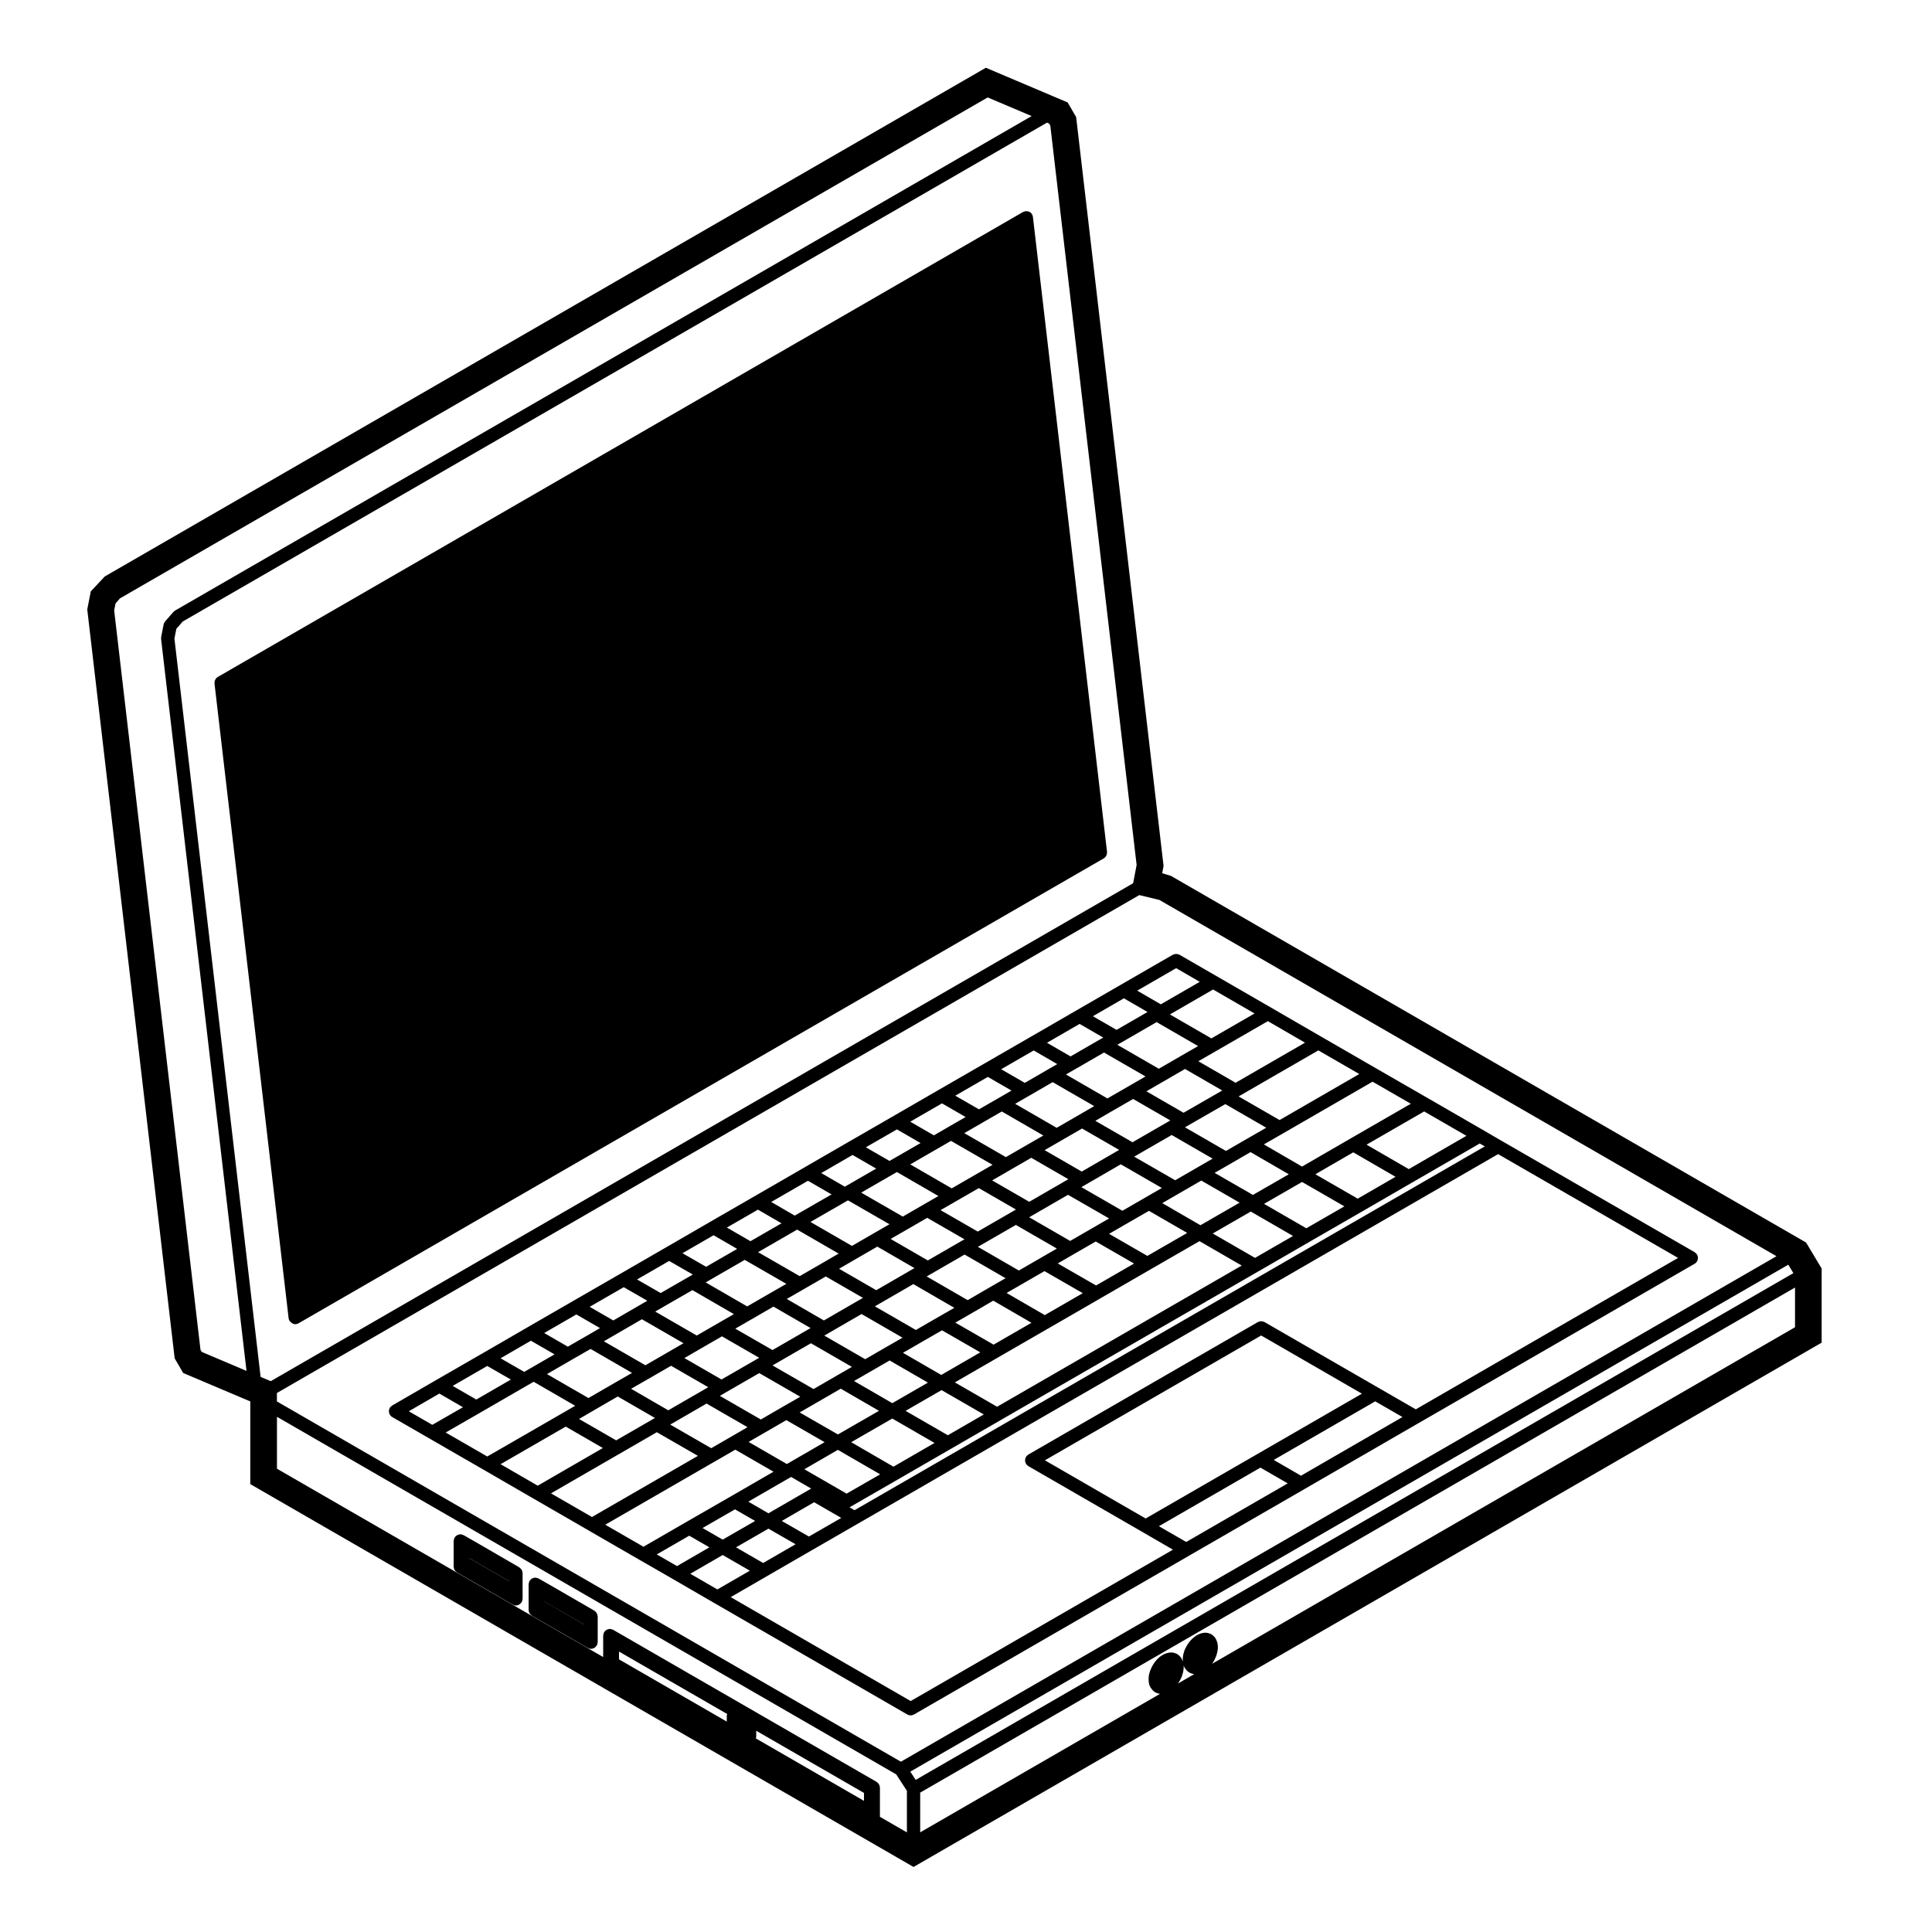 <?xml version="1.0" encoding="UTF-8"?>
<!-- The Best Svg Icon site in the world: iconSvg.co, Visit us! https://iconsvg.co -->
<svg fill="#000000" width="800px" height="800px" version="1.1" viewBox="144 144 512 512" xmlns="http://www.w3.org/2000/svg">
 <g>
  <path d="m429.22 411.79c-0.004 0-0.004 0 0 0l-12.16 7.031-12.152 7.008-12.156 7.008-11.93 6.898-11.766 6.781h-0.004l-11.82 6.836-13.254 7.656-11.758 6.781-11.77 6.812-12.043 6.957-12.555 7.227-12.047 6.957v0.004h-0.004l-11.566 6.695-12.691 7.309v0.004h-0.004l-11.621 6.727c-0.035 0.02-0.051 0.051-0.082 0.07-0.102 0.07-0.176 0.145-0.262 0.23s-0.168 0.16-0.23 0.262c-0.02 0.031-0.055 0.051-0.074 0.086-0.039 0.07-0.047 0.141-0.074 0.215-0.047 0.105-0.086 0.211-0.105 0.328s-0.023 0.227-0.023 0.332c0.004 0.117 0.004 0.223 0.023 0.332 0.023 0.117 0.07 0.227 0.117 0.336 0.031 0.07 0.031 0.141 0.07 0.211 0.016 0.023 0.047 0.035 0.059 0.059 0.145 0.227 0.332 0.438 0.586 0.578l0.012 0.012h0.004l9.754 5.617 0.012 0.012 14.535 8.379 13.367 7.738h0.004l14.379 8.305 0.012 0.012 13.637 7.871 8.891 5.117 0.02 0.012 10.672 6.184h0.004l0.012 0.012h0.004l51.207 29.57s0.004 0 0.004 0.004c0.266 0.152 0.562 0.23 0.875 0.23s0.609-0.082 0.875-0.23c0-0.004 0.004-0.004 0.004-0.004l73.012-42.145h0.004l0.012-0.012 30.406-17.551h0.004l0.012-0.012 30.406-17.578c0.004 0 0.004-0.004 0.004-0.004h0.012l73.016-42.152h0.004l0.012-0.012c0.258-0.145 0.441-0.352 0.59-0.59 0.016-0.02 0.039-0.031 0.055-0.055 0.035-0.066 0.039-0.133 0.066-0.191 0.055-0.117 0.102-0.238 0.121-0.363 0.02-0.105 0.023-0.215 0.02-0.324 0.004-0.109 0-0.215-0.02-0.328-0.023-0.121-0.07-0.242-0.121-0.359-0.023-0.066-0.031-0.125-0.066-0.191-0.016-0.031-0.047-0.047-0.066-0.074-0.07-0.105-0.16-0.195-0.258-0.289-0.074-0.082-0.145-0.152-0.238-0.211-0.035-0.023-0.055-0.055-0.09-0.074l-51.223-29.547c-0.004-0.004-0.004-0.004-0.012-0.004l-4.832-2.816c-0.004-0.004-0.004-0.004-0.012-0.004l-14.723-8.504-13.672-7.871-14.379-8.305-13.367-7.738h-0.004v-0.004l-14.52-8.387-9.793-5.652c-0.07-0.039-0.145-0.047-0.223-0.074-0.105-0.047-0.211-0.086-0.324-0.105-0.109-0.02-0.223-0.023-0.332-0.023s-0.223 0-0.332 0.023c-0.109 0.023-0.215 0.066-0.324 0.105-0.074 0.031-0.152 0.035-0.223 0.074l-13.844 7.992zm0.883 3.559 6.266 3.617-0.676 0.387-7.984 4.609-6.242-3.617zm70.172 48.344-10.09 5.812-11.199-6.469 10.07-5.805zm-7.688-8.504 10.039-5.812 11.199 6.488-10.016 5.793zm-153.73 40.918 4.039-2.332c0.004 0 0.004 0 0.012-0.004l6.062-3.508 9.84 5.691-0.781 0.449h-0.004l-9.305 5.375zm6.332 7.715-0.871 0.504-9.109 5.254-9.844-5.68 4.168-2.414 5.789-3.344zm92.734-36.922-4.418 2.551-5.906 3.406-10.863-6.273 0.91-0.523 9.387-5.426zm-7.352-8.301 0.957-0.551h0.004l0.004-0.004s0-0.004 0.004-0.004h0.004l9.477-5.488 10.883 6.273-4.309 2.492-6.152 3.547zm-54.719 31.594 1.246-0.727c0.004-0.004 0.004-0.004 0.012-0.004l8.926-5.164 10.871 6.289-4.156 2.387c-0.004 0.004-0.004 0.004-0.012 0.004l-6.031 3.481zm7.324 8.309-4.301 2.469-5.594 3.234-10.844-6.262 0.766-0.434c0-0.004 0-0.004 0.004-0.012h0.004 0.004l9.109-5.266zm6.402-16.23 1.184-0.68c0.004 0 0.004 0 0.004-0.004l8.863-5.117 10.852 6.266-4.137 2.387h-0.004l-5.898 3.43zm13.57-7.844 0.836-0.484 0.016-0.012 9.219-5.316 10.855 6.266-4.168 2.414-5.898 3.402zm23.008-17.367-9.395 5.43-9.836-5.672 4.516-2.606 0.012-0.012 5.844-3.375 9.828 5.672zm-12.918 7.477-0.906 0.523-9.219 5.316-9.859-5.68 3.848-2.211 6.293-3.629zm-13.648 7.883-0.848 0.492-8.855 5.117-9.863-5.699 4.09-2.352v-0.004h0.012l5.594-3.238zm-13.246 7.637-1.184 0.676c-0.004 0.004-0.012 0.012-0.016 0.016l-8.934 5.168-9.848-5.684 4.293-2.492 5.84-3.375zm-13.656 7.894-1.246 0.719-9.105 5.262-9.84-5.699 4.293-2.465 0.012-0.012 6.039-3.481zm-23.105 17.402c0.004 0 0.004-0.008 0 0l0.016-0.004 9.305-5.375 10.855 6.266-3.836 2.215c-0.004 0-0.004 0-0.012 0.004l-6.312 3.656-10.879-6.266zm10.887 10.332c0.008 0 0.008-0.004 0 0l0.016-0.004c0.004-0.004 0.004-0.012 0.012-0.012l6.309-3.652 10.133 5.863-10.883 6.266-10.141-5.84zm9.859-5.703 3.82-2.207c0.004 0 0.004 0 0.004-0.004h0.012l5.594-3.234 10.152 5.871-9.445 5.445zm12.961-7.477 4.297-2.469 0.012-0.012 6.039-3.481 10.152 5.844-10.352 5.984zm13.879-7.996 4.152-2.387c0.004 0 0.004-0.004 0.004-0.004l5.898-3.43 10.125 5.863-10.039 5.793zm13.582-7.859 4.125-2.379c0.004 0 0.004 0 0.004-0.004h0.012l5.898-3.406 10.152 5.844-10.066 5.809zm13.566-7.824 4.144-2.402h0.004l0.012-0.012 5.906-3.406 10.152 5.844-10.066 5.812zm13.594-7.848 4.402-2.543c0.004 0 0.004-0.004 0.004-0.004h0.012l6.156-3.547 10.137 5.856-10.559 6.086zm14.098-8.137 4.309-2.492 6.035-3.488 10.16 5.856-10.383 5.981zm9.465-9.547-6.039 3.488-10.867-6.262 0.422-0.242c0.004 0 0.004-0.004 0.004-0.004h0.004 0.004l9.508-5.488 10.852 6.262zm-7.848-12.066-9.5 5.481-9.848-5.68 4.09-2.383 5.926-3.41 9.848 5.688zm-13.039 7.512-0.434 0.246h-0.004c0 0.004-0.004 0.004-0.004 0.004l-9.477 5.488-9.836-5.68 4.066-2.344h0.004l0.012-0.012 5.844-3.375zm-10.715-9.23-5.84 3.375-11.004-6.359 3.422-1.98c0.004 0 0.012 0 0.012-0.004l0.004-0.004h0.012l6.484-3.762 11.008 6.352zm-9.371 5.41-4.086 2.352-5.844 3.375-11.023-6.352 4.746-2.742 0.012-0.012 5.188-2.984zm-13.465 7.766-4.523 2.609-6.293 3.633-10.992-6.352 7.148-4.125h0.004l3.641-2.109zm-14.348 8.277-3.848 2.211-5.594 3.234-11.02-6.352 8.379-4.832 1.09-0.621zm-12.973 7.477-4.102 2.363-5.844 3.375-10.988-6.348 9.945-5.727zm-13.465 7.777-4.293 2.492-6.035 3.481-11.02-6.352 10.352-5.981zm-13.863 8.016-4.297 2.469c-0.004 0-0.004 0-0.012 0.004l-6.066 3.508-11.004-6.359 0.996-0.578 9.355-5.394zm-13.898 8.02-4.047 2.332-5.793 3.344-11.012-6.352 2.316-1.336 0.012-0.012 7.531-4.332zm-13.359 7.715-4.168 2.414-5.93 3.426-11.004-6.352 3.391-1.965 6.688-3.879zm-13.633 7.867-4.66 2.672s0 0.004-0.004 0.004h-0.004l-6.879 3.988-11-6.352 6.402-3.699h0.004l0.012-0.012 5.144-2.953zm-10.668 10.234 6.879-3.988 9.863 5.699-0.379 0.215h-0.004l-9.898 5.715-9.844-5.672zm10.418-6.027 4.648-2.664 0.004-0.004h0.004 0.004l5.934-3.43 9.848 5.68-1.34 0.777-9.246 5.344zm10.734 9.273c0.004 0 0.004-0.008 0 0l0.012-0.004h0.004l9.25-5.352 10.855 6.262-4.117 2.387-5.508 3.18-10.867-6.262zm12.781-7.398 1.34-0.777 9.105-5.254 10.871 6.262-4.574 2.629v0.004h-0.004l-5.871 3.402zm11.746 9.832 5.875-3.402 10.148 5.844-9.758 5.644h-0.012l-0.246 0.141-10.125-5.848zm6.879 11.801 0.012-0.004 0.246-0.141 5.352 3.094c-0.047 0.02-0.09 0.02-0.133 0.047l-11.219 6.492-5.34-3.082zm-9.27 11.52-8.602 4.949-5.336-3.078 8.602-4.949zm3.527 2.039 7.188 4.133-8.594 4.969-7.188-4.152zm3.535-2.039 8.57-4.961 7.195 4.152-8.574 4.938zm5.984-13.703 8.883-5.141 11.203 6.488-8.891 5.117zm12.41-7.172 10.887-6.266 11.199 6.465-10.887 6.293zm14.414-8.305 9.539-5.496 11.191 6.453-9.531 5.508zm13.059-7.539 11.129-6.43h0.004l0.012-0.012 13.547-7.82h0.004l0.012-0.004 13.578-7.844h0.004l0.012-0.012 13.578-7.844h0.004l0.012-0.012 12.934-7.453 11.195 6.465-64.832 37.418zm68.34-39.465 10.082-5.809 11.195 6.465-10.066 5.812zm10.652-10.219-10.152-5.844 3.871-2.231h0.004l0.012-0.012c0.004 0 0.004 0 0.012-0.004l5.629-3.254 10.133 5.875zm-1.5-14.918c-0.008 0-0.008 0.004 0 0l-5.648 3.266-10.863-6.266 0.52-0.301 10.176-5.848 10.848 6.262zm-6.703-12.711-10.184 5.856-9.84-5.684 4.144-2.402c0.004 0 0.004 0 0.004-0.004h0.012v-0.004h0.004l6.066-3.512 9.871 5.703zm-10.664-9.324c-0.008 0.008-0.008 0.008 0 0l-6.07 3.516-10.992-6.348 0.66-0.383c0.004 0 0.004 0 0.004-0.004h0.012l9.73-5.621 10.992 6.348zm-9.598 5.559-4.168 2.41-5.93 3.414-10.992-6.348 2.09-1.203h0.004l0.012-0.004 7.984-4.609zm-29.629-6.887 6.238 3.613-2.109 1.211v0.004h-0.004l-6.484 3.762-6.266-3.617zm-12.156 7.008 6.273 3.621-3.43 1.988h-0.004l-5.195 2.984-6.273-3.617zm-12.16 7.012 6.266 3.617-4.758 2.746v0.004h-0.004l-3.641 2.109-6.266-3.621zm-11.93 6.894 6.266 3.621-7.148 4.121-1.09 0.621-6.266-3.621zm-11.762 6.773 6.262 3.621-8.312 4.793-6.242-3.613zm-11.816 6.844 6.258 3.621-9.766 5.613-6.231-3.617zm-13.258 7.652 6.242 3.621-8.219 4.742-6.258-3.617zm-11.762 6.785 6.258 3.617-8.23 4.742-6.262-3.598zm-11.77 6.809 6.266 3.602-0.988 0.574-7.527 4.332-6.258-3.598zm-12.039 6.957 6.254 3.594-2.324 1.34v0.004h-0.004l-6.688 3.879-6.262-3.617zm-12.555 7.223 6.273 3.621-3.391 1.965-5.141 2.953-6.262-3.617zm-12.047 6.961 6.266 3.617-6.414 3.707-1.629 0.934-6.262-3.602zm-11.566 6.695 6.262 3.598-9.16 5.301-6.266-3.617zm-20.789 12.004 8.09-4.691 6.262 3.617-8.117 4.664zm9.773 5.629 8.984-5.164h0.004l0.012-0.012c0.004 0 0.004 0 0.012-0.004l12.66-7.324c0.004 0 0.012 0 0.016-0.004l1.629-0.934 11.004 6.359-3.387 1.961-19.91 11.48zm14.547 8.395 17.27-9.961 9.84 5.68-17.27 9.977zm13.359 7.731 18.148-10.484v-0.004h0.012l9.898-5.715 10.879 6.266-28.074 16.203zm14.387 8.309 28.938-16.703c0.004 0 0.004 0 0.004-0.004h0.012l5.512-3.184 10.125 5.844-11.09 6.41-12.133 6.977-11.246 6.5zm13.648 7.871 8.602-4.961 5.344 3.082-8.578 4.969zm8.887 5.129 8.578-4.973 7.199 4.156-8.605 4.969zm131.42-8.426-7.231-4.18 26.902-15.527 7.227 4.18zm-10.75-6.223-26.695-15.418 57.312-33.082 26.703 15.418-27.773 16.035zm41.172-11.34-7.227-4.18 26.898-15.527 7.219 4.16zm99.926-57.715-69.508 40.129-9.863-5.688-30.23-17.445c-0.07-0.039-0.141-0.047-0.215-0.074-0.105-0.047-0.211-0.09-0.328-0.109-0.109-0.02-0.223-0.02-0.332-0.02s-0.223 0-0.332 0.02c-0.117 0.023-0.223 0.07-0.328 0.109-0.074 0.031-0.145 0.035-0.215 0.074l-60.84 35.121c-0.035 0.02-0.055 0.051-0.086 0.07-0.098 0.066-0.168 0.137-0.246 0.215-0.098 0.098-0.18 0.176-0.25 0.289-0.02 0.031-0.051 0.047-0.066 0.074-0.035 0.066-0.039 0.125-0.066 0.191-0.055 0.117-0.102 0.238-0.121 0.359-0.02 0.109-0.023 0.215-0.02 0.328-0.004 0.105 0 0.215 0.02 0.324 0.023 0.125 0.07 0.246 0.121 0.363 0.023 0.059 0.031 0.125 0.066 0.191 0.016 0.023 0.039 0.035 0.055 0.055 0.145 0.238 0.332 0.441 0.59 0.59l0.012 0.012h0.004l30.203 17.441 8.113 4.699-69.504 40.117-47.695-27.543 9.48-5.481 12.117-7.004v-0.004h0.012l12.086-6.973c0.004 0 0.004 0 0.004-0.004h0.012l169.66-97.934zm-51.219-29.551-167.02 96.41-1.367-0.781c0.039-0.02 0.09-0.02 0.121-0.039h0.012l12.398-7.144h0.004l0.012-0.012 14.398-8.316v-0.004h0.012l13.047-7.535 0.012-0.012 68.348-39.441v-0.004h0.012l13.586-7.856 13.609-7.848c0.004 0 0.004-0.004 0.004-0.004h0.012l13.512-7.824c0.012 0 0.016 0 0.02-0.004 0-0.004 0.004 0 0.004-0.004l17.922-10.352zm-4.871-2.809-15.27 8.828-11.195-6.484 15.27-8.801zm-14.727-8.5-16.141 9.305v0.004h-0.004l-12.688 7.344-10.121-5.875 5.023-2.883h0.004l0.004-0.004v-0.004h0.004l23.773-13.73zm-13.664-7.875-21.125 12.203-10.852-6.266 0.086-0.051 21.043-12.152zm-14.379-8.309-18.398 10.625-9.871-5.703 4.316-2.488v-0.004h0.012l14.098-8.133zm-13.371-7.738-11.445 6.606-10.992-6.348 11.445-6.609zm-20.785-12.004 6.266 3.617-10.324 5.961-6.262-3.621zm-7.586 11.613-8.207 4.738-6.266-3.617 8.211-4.746z"/>
  <path d="m437.32 369.28-19.582-167.77s0-0.004-0.004-0.012c0-0.016-0.012-0.023-0.012-0.039-0.105-0.727-0.562-1.273-1.273-1.441-0.152-0.039-0.312-0.035-0.469-0.035-0.07 0-0.125-0.023-0.203-0.016h-0.004c-0.133 0.016-0.258 0.082-0.383 0.125-0.098 0.035-0.195 0.047-0.281 0.098h-0.004l-213.37 123.2h-0.012l-0.004 0.004c-0.039 0.02-0.059 0.059-0.098 0.086-0.156 0.105-0.309 0.215-0.418 0.367-0.07 0.09-0.105 0.195-0.152 0.297-0.055 0.105-0.117 0.195-0.152 0.309-0.039 0.145-0.035 0.297-0.035 0.449 0 0.082-0.031 0.152-0.02 0.227l19.594 167.79v0.004l0.055 0.449 0.004 0.004c0.023 0.227 0.102 0.453 0.223 0.664 0.066 0.117 0.18 0.172 0.266 0.266 0.082 0.09 0.137 0.156 0.23 0.227 0.309 0.23 0.648 0.395 1.027 0.395 0.07 0 0.137-0.012 0.211-0.016 0.246-0.031 0.473-0.105 0.672-0.227l213.37-123.2c0.207-0.117 0.383-0.277 0.523-0.457 0.055-0.07 0.074-0.152 0.109-0.223 0.074-0.125 0.152-0.242 0.188-0.383 0.035-0.121 0.023-0.246 0.031-0.371 0.004-0.102 0.039-0.195 0.023-0.301l-0.047-0.457v0z"/>
  <path d="m302.27 571.8c-0.039-0.102-0.09-0.188-0.137-0.289-0.059-0.102-0.117-0.195-0.195-0.289-0.082-0.09-0.168-0.156-0.262-0.238-0.066-0.039-0.105-0.105-0.168-0.141l-11.82-6.836c-0.004-0.004-0.004-0.004-0.012-0.004l-2.957-1.691c-0.035-0.02-0.07-0.016-0.105-0.031-0.102-0.051-0.207-0.082-0.312-0.105-0.117-0.031-0.23-0.066-0.352-0.07-0.035 0-0.066-0.02-0.105-0.02-0.082 0-0.145 0.031-0.227 0.039-0.109 0.02-0.227 0.035-0.332 0.07-0.117 0.039-0.215 0.102-0.324 0.16-0.09 0.055-0.172 0.105-0.25 0.172-0.102 0.086-0.176 0.18-0.258 0.289-0.039 0.059-0.105 0.102-0.137 0.156-0.016 0.031-0.016 0.07-0.031 0.102-0.055 0.105-0.082 0.215-0.109 0.328-0.031 0.117-0.066 0.23-0.07 0.348 0 0.039-0.02 0.066-0.02 0.102v6.812c0 0.031 0.016 0.059 0.02 0.09 0.004 0.086 0.016 0.156 0.031 0.238 0.016 0.09 0.039 0.168 0.07 0.246 0.02 0.07 0.047 0.137 0.082 0.195 0.016 0.035 0.012 0.07 0.031 0.102 0.016 0.031 0.051 0.039 0.066 0.07 0.051 0.074 0.102 0.141 0.156 0.211 0.082 0.098 0.172 0.16 0.273 0.238 0.059 0.047 0.102 0.105 0.16 0.141v0.004c0.004 0 0.004 0 0.004 0.004l14.773 8.52c0.023 0.02 0.059 0.012 0.086 0.023 0.242 0.121 0.508 0.211 0.797 0.211 0.289 0 0.551-0.086 0.785-0.207 0.07-0.035 0.121-0.082 0.188-0.121 0.176-0.121 0.328-0.273 0.453-0.453 0.023-0.039 0.074-0.055 0.102-0.102 0.02-0.031 0.016-0.066 0.035-0.098 0.051-0.105 0.082-0.223 0.109-0.336 0.031-0.109 0.066-0.23 0.07-0.348 0-0.031 0.02-0.066 0.02-0.102v-6.809c0-0.074-0.035-0.133-0.039-0.203-0.035-0.137-0.055-0.258-0.09-0.379zm-3.41 2.758-10.672-6.168 0.004-0.02 10.664 6.152z"/>
  <path d="m282.38 560.32c-0.039-0.105-0.09-0.195-0.141-0.297-0.059-0.102-0.109-0.188-0.188-0.277-0.086-0.098-0.172-0.168-0.273-0.238-0.059-0.051-0.102-0.105-0.16-0.145l-11.793-6.84h-0.004c0-0.004 0-0.004-0.004-0.004l-2.957-1.691c-0.02-0.012-0.047 0.004-0.066-0.004-0.246-0.133-0.516-0.223-0.812-0.223-0.125 0-0.246 0.047-0.363 0.07-0.055 0.016-0.102 0.02-0.152 0.031-0.398 0.125-0.727 0.387-0.945 0.734-0.016 0.023-0.055 0.023-0.07 0.051-0.016 0.031-0.016 0.07-0.031 0.102-0.055 0.105-0.082 0.215-0.109 0.328-0.031 0.117-0.066 0.23-0.07 0.348 0 0.039-0.02 0.066-0.02 0.102v6.816c0 0.035 0.02 0.07 0.02 0.105 0.004 0.082 0.016 0.156 0.031 0.238 0.02 0.082 0.039 0.156 0.07 0.238 0.023 0.07 0.051 0.137 0.086 0.207 0.02 0.039 0.02 0.082 0.039 0.105 0.016 0.031 0.047 0.035 0.059 0.059 0.047 0.07 0.098 0.133 0.145 0.195 0.082 0.09 0.172 0.16 0.273 0.238 0.059 0.047 0.102 0.105 0.16 0.145l0.016 0.012h0.004l14.73 8.508c0.023 0.012 0.059 0.012 0.086 0.02 0.242 0.125 0.508 0.215 0.797 0.215 0.289 0 0.551-0.09 0.785-0.211 0.07-0.035 0.117-0.082 0.18-0.121 0.18-0.117 0.328-0.266 0.453-0.449 0.031-0.039 0.082-0.055 0.105-0.105 0.02-0.031 0.02-0.07 0.035-0.102 0.055-0.105 0.082-0.215 0.109-0.328 0.031-0.117 0.059-0.23 0.07-0.348 0-0.039 0.02-0.07 0.02-0.105v-6.801c0-0.07-0.035-0.133-0.039-0.207-0.016-0.129-0.035-0.25-0.074-0.371zm-3.406 2.746-10.672-6.16 0.012-0.031 10.66 6.156z"/>
  <path d="m451.99 375.41 0.367-1.93-23.082-197.73-0.086-0.73-2.254-3.875-21.672-9.191-233.49 134.81-3.715 3.953-0.934 4.793 23.078 197.74 0.086 0.73 2.254 3.879 17.785 7.535v21.91l175.77 101.46 240.66-138.95v-19.648l-4.125-6.879-168.3-97.16zm-254.53 126.86-0.332-0.57-22.871-195.93 0.359-1.848 1.18-1.352 229.95-132.75 11.652 4.941-227 131.04c-0.152 0.086-0.262 0.211-0.371 0.332-0.02 0.02-0.055 0.012-0.074 0.035l-2.195 2.508c-0.016 0.016-0.004 0.035-0.02 0.055-0.176 0.223-0.324 0.469-0.383 0.77l-0.645 3.316c-0.02 0.098 0.004 0.188 0 0.281 0 0.09-0.031 0.172-0.02 0.258l22.637 193.95zm15.605 6.621-22.84-195.66 0.508-2.586 1.688-1.934 229.04-132.21 0.551 0.23 0.332 0.574 22.871 195.92-0.922 4.84-228.55 131.96zm123.63 89.34c-0.035 0.117-0.066 0.238-0.074 0.352 0 0.039-0.02 0.07-0.02 0.105v1.551l-28.562-16.496v-2.062l28.656 16.539zm36.27 23.016-28.656-16.551c0-0.004 0-0.012 0.004-0.012 0.031-0.117 0.059-0.23 0.07-0.352 0-0.031 0.02-0.059 0.02-0.102v-1.566l28.562 16.484zm11.363 8.348-7.141-4.121v-7.727c0-0.074-0.035-0.137-0.039-0.207-0.016-0.125-0.035-0.246-0.074-0.363-0.039-0.105-0.09-0.195-0.141-0.293-0.059-0.105-0.109-0.195-0.191-0.289-0.082-0.098-0.172-0.16-0.273-0.238-0.059-0.047-0.102-0.105-0.16-0.141l-69.828-40.305c-0.031-0.02-0.07-0.02-0.102-0.039-0.105-0.051-0.215-0.082-0.328-0.105-0.109-0.023-0.227-0.066-0.344-0.07-0.039 0-0.07-0.02-0.105-0.02-0.082 0-0.141 0.031-0.223 0.039-0.109 0.02-0.227 0.031-0.336 0.07s-0.215 0.102-0.316 0.156c-0.09 0.055-0.172 0.105-0.258 0.172-0.102 0.086-0.172 0.18-0.25 0.293-0.047 0.055-0.105 0.09-0.137 0.152-0.02 0.035-0.016 0.066-0.035 0.102-0.051 0.105-0.082 0.215-0.109 0.332-0.031 0.109-0.066 0.23-0.07 0.348 0 0.031-0.02 0.066-0.02 0.102v5.691l-86.453-49.906v-13.758l164.11 94.758 2.832 4.363v11.004zm71.805-39.422 0.398-0.555c0.031-0.039 0.004-0.098 0.031-0.133 0.039-0.059 0.105-0.086 0.133-0.145l0.449-0.953c0.031-0.059 0.023-0.117 0.047-0.18 0.016-0.035 0.051-0.051 0.059-0.086l0.281-0.988c0.02-0.066 0.004-0.125 0.016-0.191 0.004-0.031 0.035-0.051 0.039-0.082l0.109-0.926c0.012-0.086-0.016-0.156-0.02-0.238 0-0.082 0.023-0.152 0.016-0.238l-0.02-0.137c0.012 0.031 0.004 0.059 0.02 0.09l0.281 0.609c0.074 0.168 0.223 0.258 0.332 0.383 0.051 0.059 0.039 0.152 0.102 0.207l0.48 0.422h0.004c0.172 0.152 0.367 0.277 0.594 0.348l0.59 0.203c0.141 0.051 0.281 0.059 0.422 0.07zm163.56-94.441-154.48 89.195 0.395-0.578c0.023-0.039 0.004-0.082 0.023-0.117 0.031-0.051 0.09-0.074 0.109-0.125l0.449-0.953c0.031-0.059 0.023-0.117 0.047-0.176 0.012-0.031 0.047-0.051 0.055-0.082l0.289-0.984c0.02-0.066 0.004-0.125 0.016-0.191 0.004-0.035 0.039-0.051 0.047-0.086l0.109-0.906c0.012-0.082-0.016-0.156-0.02-0.238 0-0.082 0.023-0.145 0.016-0.223l-0.109-0.816c-0.012-0.082-0.055-0.141-0.082-0.215-0.02-0.086-0.02-0.172-0.055-0.258l-0.289-0.645c-0.102-0.215-0.238-0.402-0.398-0.551-0.004-0.012 0-0.016-0.004-0.02l-0.449-0.422c-0.004-0.004-0.016 0-0.023-0.012-0.18-0.168-0.395-0.309-0.648-0.383l-0.613-0.195c-0.012-0.004-0.02 0-0.031-0.004-0.105-0.035-0.227-0.023-0.336-0.039-0.117-0.012-0.238-0.039-0.352-0.023-0.004 0-0.016-0.004-0.02-0.004l-0.707 0.086c-0.09 0.012-0.156 0.059-0.242 0.082-0.082 0.02-0.16 0.016-0.242 0.051l-0.734 0.312c-0.105 0.047-0.176 0.121-0.266 0.18-0.031 0.02-0.066 0-0.09 0.02l-0.762 0.559c-0.047 0.035-0.039 0.102-0.082 0.137-0.047 0.035-0.109 0.02-0.152 0.066l-0.707 0.734c-0.039 0.039-0.023 0.105-0.059 0.145s-0.102 0.039-0.125 0.09l-0.59 0.875c-0.016 0.02 0 0.039-0.016 0.059-0.031 0.051-0.082 0.086-0.105 0.137l-0.48 0.953c-0.023 0.051-0.023 0.105-0.047 0.156-0.02 0.055-0.059 0.098-0.074 0.145l-0.281 0.984c-0.016 0.055 0 0.105-0.016 0.16-0.012 0.055-0.039 0.105-0.047 0.16l-0.086 0.934c-0.004 0.055 0.02 0.105 0.02 0.16s-0.023 0.109-0.02 0.176l0.047 0.414c0-0.004-0.004-0.004-0.004-0.012-0.02-0.07-0.016-0.141-0.047-0.211l-0.281-0.648c-0.102-0.227-0.238-0.418-0.406-0.578v-0.004l-0.449-0.422c-0.004-0.004-0.02 0-0.023-0.012-0.188-0.168-0.398-0.309-0.656-0.387l-0.613-0.191c-0.137-0.047-0.289-0.039-0.434-0.051-0.105-0.004-0.203-0.031-0.301-0.02-0.004 0-0.016-0.004-0.023 0l-0.672 0.082c-0.082 0.012-0.141 0.059-0.215 0.082-0.082 0.02-0.156 0.012-0.23 0.039l-0.762 0.312c-0.102 0.039-0.168 0.109-0.258 0.168-0.031 0.02-0.066 0.004-0.098 0.023l-0.754 0.527c-0.059 0.039-0.055 0.117-0.105 0.168-0.051 0.051-0.125 0.031-0.176 0.086l-0.707 0.766c-0.035 0.035-0.016 0.09-0.047 0.121-0.035 0.039-0.09 0.039-0.117 0.082l-0.59 0.871c-0.016 0.023 0 0.055-0.016 0.082-0.035 0.055-0.086 0.09-0.109 0.145l-0.457 0.953c-0.02 0.047-0.02 0.09-0.035 0.133-0.016 0.039-0.047 0.07-0.059 0.105l-0.309 0.992c-0.016 0.051-0.004 0.102-0.016 0.152-0.016 0.074-0.055 0.133-0.059 0.203l-0.066 0.918c-0.004 0.07 0.02 0.121 0.02 0.188 0 0.055-0.02 0.105-0.016 0.16l0.086 0.785c0.004 0.023 0.031 0.035 0.035 0.066 0.02 0.168 0.047 0.336 0.121 0.504l0.309 0.648c0.07 0.145 0.207 0.227 0.312 0.344 0.051 0.059 0.035 0.137 0.09 0.191l0.457 0.422c0 0.004 0.004 0 0.004 0.004 0.176 0.156 0.383 0.289 0.621 0.367l0.59 0.203c0.137 0.051 0.277 0.059 0.414 0.07l-63.57 36.707v-10.523l231.84-133.86v10.52zm-0.43-14.344-232.6 134.3-1.422-2.188 232.68-134.35zm-236.52 129.48-165.36-95.473v-2.238l228.54-131.95 5.32 1.285 163.54 94.414z"/>
 </g>
</svg>